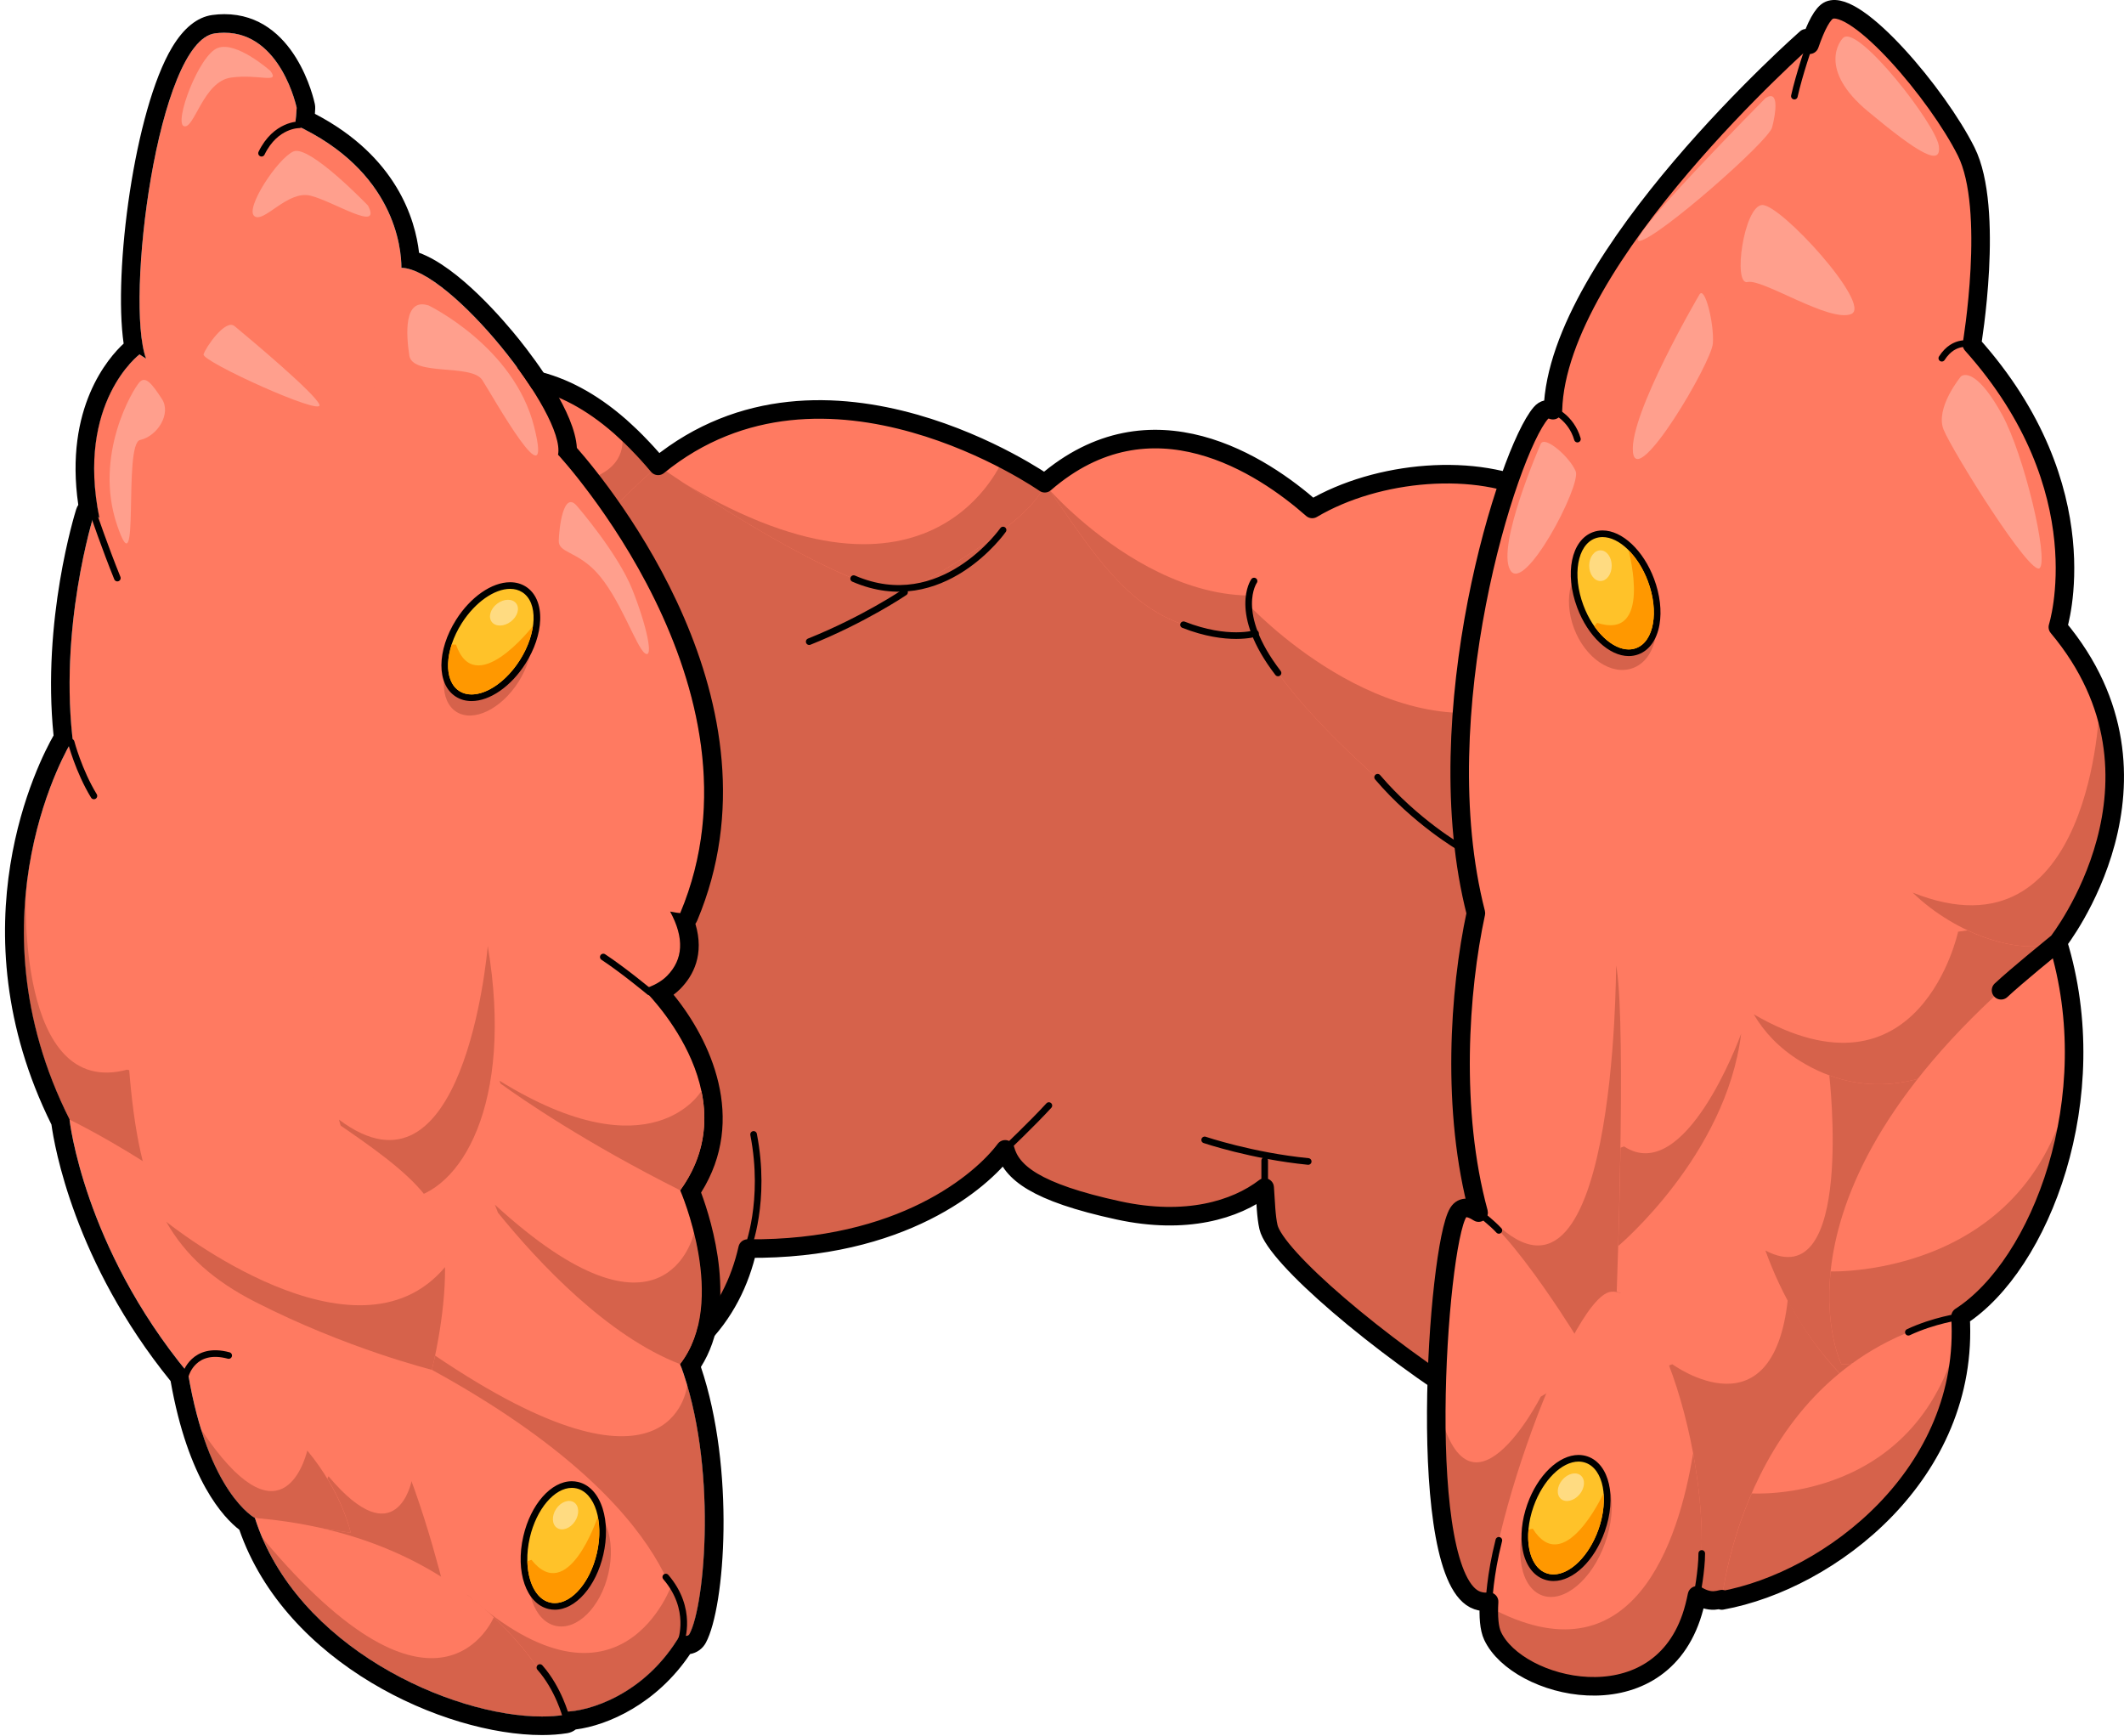 <?xml version="1.0" encoding="utf-8"?>
<!-- Generator: Adobe Illustrator 16.0.0, SVG Export Plug-In . SVG Version: 6.00 Build 0)  -->
<!DOCTYPE svg PUBLIC "-//W3C//DTD SVG 1.1//EN" "http://www.w3.org/Graphics/SVG/1.1/DTD/svg11.dtd">
<svg version="1.1" id="Layer_1" xmlns="http://www.w3.org/2000/svg" xmlns:xlink="http://www.w3.org/1999/xlink" x="0px" y="0px"
	 width="160.324px" height="131.029px" viewBox="0 0 160.324 131.029" enable-background="new 0 0 160.324 131.029"
	 xml:space="preserve">
<g>
	<g>
		<path fill="#D6624B" d="M108.817,56.253c0,0,6.469,5.716,6.818,6.24s7.055,15.733,5.975,18.53s-2.852,7.284-3.803,7.575
			c-0.949,0.291-6.893-0.641-7.592,0c-0.529,0.483-15.209-1.391-23.121-3.149c-2.566-0.57-4.42-1.128-4.85-1.59
			c-1.748-1.885-12.936-11.228-12.41-12.976c0.523-1.748,9.027-15.286,9.027-15.286"/>
		<path fill="#D6624B" d="M78.862,36.472c0,0,7.955,3.954,8.971,5.839c1.014,1.885,3.395,6.757,3.066,7.062
			c-0.326,0.305-9.359,14.851-9.867,14.886s-11.471-4.432-12.08-5.649c-0.608-1.218-5.335-10.61-5.408-12.258
			c-0.072-1.647,4.597-8.598,4.597-8.598"/>
		<g>
			<path fill="#D6624B" d="M105.737,60.285c-0.09,0.168-4.969,9.768-22.656,7.016c-4.486-5.038-5.721-7.824-5.721-7.824
				s5.965-10.768,10.197-13.126C104.378,46.631,105.737,60.285,105.737,60.285z"/>
		</g>
		<g>
			<path fill="#FF7A61" d="M100.979,40.304c0,0-11.387-13.139-22.117-3.832c5.365,7.774,8.102,12.483,18.285,11.169
				S100.979,40.304,100.979,40.304z"/>
		</g>
		<path fill="#D6624B" d="M100.622,46.791c0.271-1.063,0.326-2.229-0.006-3.497c-10.592,6.029-21.445-6.373-21.445-6.373l0,0
			c5.162,7.501,7.994,12.008,17.977,10.72C98.64,47.448,99.769,47.152,100.622,46.791z"/>
		<g>
			<path fill="#D6624B" d="M49.679,35.159c0,0,17.973,3.2,17.875,9.895S48.159,59.428,47.766,59.132s-14.94,0-14.94,0
				s0.22-5.908,0-7.188c-0.221-1.279,3.537-11.42,4.07-11.813S49.679,35.159,49.679,35.159z"/>
		</g>
		<path fill="#D6624B" d="M76.79,59.13c0,0-1.105-11.261-9.374-14.215c-9.648,2.56-17.426,8.663-18.705,11.912
			c1.477,6.104,10.121,16.934,10.121,16.934l12.521-5.907"/>
		<g>
			<path fill="#D6624B" d="M84.431,76.414c0,0,1.25-0.731,2.57,0.009c1.318,0.74,10.252,6.729,10.658,9.368
				c0.404,2.639-4.428,7.473-13.229,5.563c-8.799-1.909-8.799-4.112-8.697-6.716S84.431,76.414,84.431,76.414z"/>
		</g>
		<g>
			<path fill="#D6624B" d="M75.874,86.744c0,0,8.105-7.546,8.498-10.795c0.395-3.249-1.279-9.551-2.068-10.83
				c-0.787-1.279-3.938-5.906-5.906-5.906S60.64,68.114,57.788,75.478C66.356,82.742,75.874,86.744,75.874,86.744z"/>
		</g>
		<g>
			<path fill="#FF7A61" d="M116.165,37.284c7.35,3.847,5.818,23.034,3.676,26.505c-2.145,3.471-4.594,3.981-10.412-0.51
				S94.226,50.428,94.222,45.621C94.214,37.284,108.815,33.438,116.165,37.284z"/>
		</g>
		<path fill="#D6624B" d="M109.429,63.279c3.605,2.783,5.916,3.643,7.664,3.069c-0.188-3.808-0.732-8.554-2.098-13.259
			c-10.531,3.603-20.773-7.469-20.773-7.469C94.226,50.428,103.61,58.788,109.429,63.279z"/>
		<g>
			<path fill="#FF7A61" d="M49.679,35.159c0,0-9.25,7.738-12.25,15.994s-8.625,4.006-8.625,4.006s-3.5-2.625-4.125-5.25
				s-0.875-11.5,0-16C30.679,29.909,39.679,23.159,49.679,35.159z"/>
		</g>
		<path fill="#D6624B" d="M46.794,32.177c0.048,0.115,3.099,7.55-16.504,2.982c0.329,3.48,1.163,8.691,1.163,8.691l8.589,2.193
			c3.902-6.075,9.637-10.885,9.637-10.885C48.707,33.993,47.745,33.009,46.794,32.177z"/>
		<g>
			<path fill="#D6624B" d="M57.984,74.599c0,0,19.571,9.481,18.192,11.705c-1.377,2.224-8.071,8.82-22.149,7.836
				c-1.083-1.477-1.083-16.441-1.083-16.441L57.984,74.599z"/>
		</g>
		<g>
			<path fill="#D6624B" d="M32.172,54.366c0,0,15.555-0.688,18.213,0s10.176,14.17,8.797,18.896s-6.35,5.322-9.641,4.338
				S20.948,58.206,32.172,54.366z"/>
		</g>
		<g>
			<path fill="#D6624B" d="M38.188,67.382c0,0,14.38,7.539,16.541,12.342s6.729,22.108-11.224,25.942
				C33.718,93.651,32.933,77.973,38.188,67.382z"/>
		</g>
		<g>
			<path fill="#FF7A61" d="M78.862,36.472c0,0-16.543-11.604-29.184-1.313c10.133,6.896,17.25,10.182,19.002,9.306
				C70.432,43.589,78.206,39.099,78.862,36.472z"/>
		</g>
		<path fill="#D6624B" d="M68.681,44.465c1.751-0.876,9.525-5.366,10.182-7.993c0,0-1.18-0.823-3.135-1.834l-0.014,0.005
			c0,0-5.192,13.135-24.044,1.851C60.738,42.474,67.046,45.282,68.681,44.465z"/>
		<g>
			<path fill="#D6624B" d="M86.919,76.342c-0.014,0.001,9.672-0.161,13.805,3.684c4.363,4.061,10.252,2.233,13.602,3.756
				s8.729,12.892-2.742,22.433c-7.51-4.669-15.326-11.368-15.834-13.602s0.203-6.599-2.537-9.237S85.497,78.951,86.919,76.342z"/>
		</g>
	</g>
	<path fill="none" stroke="#000000" stroke-width="1.4" stroke-linecap="round" stroke-linejoin="round" stroke-miterlimit="10" d="
		M121.61,81.023c0.752-1.95-2.277-9.929-4.301-14.762c0.971-0.396,1.771-1.244,2.531-2.473c2.143-3.471,3.674-22.658-3.676-26.505
		c-4.648-2.434-12.195-1.785-17.115,1.127c-3.697-3.256-12.127-8.931-20.188-1.939c0,0-16.543-11.604-29.184-1.313
		c-0.279-0.336-0.559-0.652-0.837-0.959c-0.104-0.115-0.21-0.226-0.314-0.337c-0.169-0.18-0.337-0.355-0.504-0.524
		c-0.13-0.131-0.26-0.26-0.389-0.385c-0.141-0.136-0.281-0.266-0.422-0.395c-0.139-0.128-0.277-0.259-0.415-0.38
		c-0.002-0.001-0.003-0.002-0.004-0.003l0,0c-8.836-7.727-16.698-1.879-22.115,1.732c-0.875,4.5-0.625,13.375,0,16
		s4.125,5.25,4.125,5.25s0.44,0.332,1.141,0.631c-2.318,2.943,2.208,8.439,7.531,13.184c-4.433,10.526-3.281,25.263,6.029,36.692
		c8.324-1.777,11.803-6.452,12.928-11.434c11.655,0.117,17.664-5.107,19.441-7.488c0.463,1.715,2.236,3.239,8.557,4.61
		c5.09,1.104,8.84-0.05,11.031-1.728c0.08,1.146,0.107,2.199,0.287,2.985c0.508,2.233,8.324,8.933,15.834,13.602
		c7.402-6.158,7.785-13.073,6.227-17.615C118.759,88.306,120.53,83.82,121.61,81.023z"/>
	<g>
		<g>
			<path fill="#FF7A61" d="M32.535,103.629c0,0,18.334,21.869,19.512,19.683s2.129-12.786-0.702-20.356S35.868,85.614,35.868,85.614
				S24.464,85.292,32.535,103.629z"/>
		</g>
		<path fill="#D6624B" d="M32.835,102.302c-0.271,0.065-0.527,0.131-0.775,0.198c0.154,0.372,0.305,0.74,0.476,1.129
			c0,0,18.334,21.869,19.512,19.683c1.097-2.037,1.994-11.374-0.177-18.763C51.849,104.754,50.744,114.419,32.835,102.302z"/>
		<g>
			<path fill="#FF7A61" d="M51.345,89.833c0,0,3.672,8.411,0,13.122c-8.72-3.364-16.625-15.261-16.625-15.261l0.574-7.619
				C35.294,80.075,49.741,83.069,51.345,89.833z"/>
		</g>
		<path fill="#D6624B" d="M37.357,90.921c0.077,0.206,0.155,0.401,0.232,0.603c3.071,3.785,8.25,9.308,13.755,11.432
			c2.216-2.843,1.755-7.024,1.043-9.901C52.349,93.228,50.153,102.64,37.357,90.921z"/>
		<g>
			<path fill="#FF7A61" d="M48.552,74.647c0,0,8.146,7.783,2.793,15.186c-9.055-4.542-14.268-8.574-14.268-8.574
				s-4.084-9.091-0.613-11.782S48.552,74.647,48.552,74.647z"/>
		</g>
		<path fill="#FF7A61" d="M42.122,34.316c0,0,16.371,17.58,9.223,34.599C43.804,68.3,38.113,58.649,37.931,46.23
			S42.122,34.316,42.122,34.316z"/>
		<g>
			<path fill="#FF7A61" d="M5.37,56.012c0,0-10.752,17.504,5.027,36.178c1.647-6.226,1.984-21.871,1.984-21.871L5.37,56.012z"/>
		</g>
		<path fill="#D6624B" d="M11.845,81.299c-0.653-0.199-1.389-0.392-2.258-0.568c-8.373,2.228-7.629-13.438-7.629-13.438
			l-0.009,0.006C1.338,73.4,2.388,81.388,8.502,89.761c0.875-0.022,1.695-0.044,2.413-0.063
			C11.325,87.263,11.627,84.236,11.845,81.299z"/>
		<path fill="#FF7A61" d="M17.361,19.344c-1.733-1.008-7.036,6.143-6.026,12.828c1.01,6.688,16.487,15.308,20.861,8.39
			S23.675,23.017,17.361,19.344z"/>
		<path fill="#FF7A61" d="M39.43,48.279c0,0,2.02-10.598,2.692-13.963S32.027,17.91,29.336,20.562s-2.188,8.394-1.515,13.683
			c0.674,5.287,2.354,11.114,3.701,11.986S39.43,48.279,39.43,48.279z"/>
		<path fill="#FF7A61" d="M22.394,8.136c0,0-1.297-6.288-6.176-5.616c-4.879,0.674-7.402,25.572-4.374,25.404
			S22.058,15.706,22.394,8.136z"/>
		<path fill="#FF7A61" d="M27.949,86.523c0,0,2.383-18.392-3.247-23.103S5.859,60.76,10.531,74.96S23.535,89.606,27.949,86.523z"/>
		<path fill="#FF7A61" d="M33.593,119.182c0,0-0.045-8.438-7.861-18.539S5.247,84.498,5.247,84.498s1.041,9.542,8.947,19.131
			s10.508,17.159,10.508,17.159L33.593,119.182z"/>
		<path fill="#D6624B" d="M33.593,119.182c0,0-0.359-3.158-1.883-7.32l-0.646-0.074c0,0-1.134,5.735-6.265-0.37
			c-2.258,3.898-0.206,7.131-0.206,7.131s2.319,0.619,4.373,1.177L33.593,119.182z"/>
		<g>
			<path fill="#FF7A61" d="M51.404,123.288c0,0,0.76-9.184-18.808-19.909c-4.295-1.455-10.531-5.762-4.102,3.086
				c2.708,3.727,5.076,13.627,5.076,13.627s7.403,9.085,9.085,9.085S48.725,127.959,51.404,123.288z"/>
		</g>
		<path fill="#D6624B" d="M51.404,123.288c0,0,0.317-1.416-0.646-3.822c-0.005,0.015-3.828,11.251-15.461,0.914
			c-0.157,0.439-0.29,0.862-0.417,1.28c2.202,2.598,6.537,7.517,7.775,7.517C44.338,129.177,48.725,127.959,51.404,123.288z"/>
		<path fill="#FF7A61" d="M21.584,39.891c0,0,12.463-0.527,17.846,8.389s2.187,11.104,7.065,15.646s5.888,7.646,3.869,9.711
			s-7.739,1.897-12.954-1.804c0,0-14.997-12.111-15.826-17.243S16.762,39.49,21.584,39.891"/>
		<path fill="#FF7A61" d="M7.087,38.859L7.087,38.859c-0.025,0.082-6.661,21.049,5.429,31.459c5.384-2.691,7.907-7.233,7.907-9.589
			S10.574,40.205,7.087,38.859z"/>
		<g>
			<path fill="#FF7A61" d="M24.669,57.423c0,0,8.998-1.068,11.795,12.054s-1.47,20.524-5.897,21.029s-5.658-8.211-6.77-15.546
				C22.743,68.003,23.199,60.51,24.669,57.423z"/>
		</g>
		<path fill="#D6624B" d="M30.566,90.506c4.207-0.479,8.255-7.196,6.251-19.118c-0.07,0.815-1.854,20.157-11.233,13.11
			c0,0,0,0-0.001,0C26.599,88.159,28.077,90.79,30.566,90.506z"/>
		<path fill="#FF7A61" d="M10.531,26.746c0,0-5.753,4.274-2.389,14.839s14.131,27.051,15.813,23.687s0.239-18.604-1.563-23.687
			c-1.802-5.081-8.502-8.433-10.181-13.739L10.531,26.746z"/>
		<g>
			<path fill="#FF7A61" d="M32.597,103.379c0,0,2.293-8.835-0.062-12.536s-9.421-7.065-14.3-11.439s-9.253-10.431-8.58,0
				s2.692,15.309,9.59,18.842S32.597,103.379,32.597,103.379z"/>
		</g>
		<path fill="#FF7A61" d="M30.29,20.562c0,0,0.648-7.146-8.015-11.144c-5.726,3.533-4.868,12.627-4.868,12.627l10.168,10.127
			L30.29,20.562z"/>
		<g>
			<path fill="#FF7A61" d="M26.475,115.681c0,0-1.85-8.854-12.28-12.052c1.514,9.084,5.05,10.935,5.05,10.935L26.475,115.681z"/>
		</g>
		<path fill="#D6624B" d="M23.195,109.475c-0.231,0.919-2.107,7.256-8.007-1.581c1.689,5.425,4.056,6.67,4.056,6.67l7.23,1.117
			C26.475,115.681,25.823,112.637,23.195,109.475z"/>
		<g>
			<path fill="#FF7A61" d="M42.594,129.423c0,0-5.009-13.346-23.35-14.859C22.605,125.162,36.201,130.433,42.594,129.423z"/>
		</g>
		<path fill="#D6624B" d="M37.271,122.057c-0.02,0.048-4.162,9.948-17.453-5.976c4.112,9.579,16.697,14.302,22.776,13.342
			C42.594,129.423,41.215,125.762,37.271,122.057z"/>
	</g>
	<g>
		<path d="M16.933,2.469c4.292,0,5.461,5.667,5.461,5.667c-0.019,0.414-0.061,0.844-0.118,1.282
			c7.526,3.474,8.023,9.316,8.024,10.792c3.662,0.081,12.432,11.06,11.822,14.106c0,0,16.371,17.58,9.223,34.599
			c-0.258-0.021-0.508-0.078-0.761-0.12c1.099,2.031,0.974,3.619-0.22,4.841c-0.44,0.45-1.064,0.787-1.813,1.012
			c0,0,8.146,7.783,2.793,15.186c0,0,3.672,8.411,0,13.122c2.831,7.57,1.88,18.17,0.702,20.356
			c-0.055,0.102-0.147,0.147-0.274,0.147c-0.111,0-0.25-0.036-0.41-0.104c-2.683,4.613-7.033,5.822-8.706,5.822
			c-0.052,0-0.124-0.033-0.187-0.05c0.083,0.188,0.124,0.296,0.124,0.296c-0.518,0.082-1.081,0.122-1.684,0.122
			c-6.842,0-18.577-5.24-21.666-14.981c0,0-3.536-1.851-5.05-10.935C6.288,94.04,5.247,84.498,5.247,84.498s0.012,0.007,0.02,0.011
			C-2.582,68.985,5.37,56.012,5.37,56.012l0.188,0.384C4.362,47.491,7.07,38.912,7.087,38.859c0.129,0.05,0.27,0.129,0.415,0.224
			c-1.782-8.731,3.029-12.337,3.029-12.337l0.494,0.323c-1.603-4.337,0.868-23.952,5.192-24.55
			C16.465,2.485,16.703,2.469,16.933,2.469 M16.933,1.069L16.933,1.069L16.933,1.069c-0.296,0-0.601,0.021-0.906,0.063
			c-1.139,0.157-2.161,0.98-3.039,2.445C10.152,8.31,8.541,20.462,9.333,25.931c-1.14,1.054-4.487,4.84-3.424,12.171
			c-0.066,0.104-0.12,0.217-0.158,0.337c-0.11,0.351-2.594,8.375-1.708,17.068c-1.074,1.882-7.582,14.387-0.159,29.366
			c0.21,1.538,1.692,10.353,8.993,19.356c1.319,7.492,4.012,10.317,5.188,11.223c3.512,10.112,15.438,15.493,22.846,15.493
			c0.677,0,1.316-0.047,1.902-0.14c0.238-0.037,0.459-0.137,0.645-0.282c2.417-0.304,6.116-1.938,8.632-5.691
			c0.511-0.09,0.942-0.396,1.19-0.856c1.455-2.7,2.221-13.131-0.374-20.81c2.843-4.493,0.824-10.987,0.013-13.163
			c3.495-5.562,0.696-11.533-2.078-14.93c0.19-0.143,0.365-0.295,0.525-0.458c0.958-0.98,1.819-2.572,1.124-4.895
			c0.058-0.081,0.106-0.169,0.146-0.264c6.861-16.336-6.515-32.716-9.093-35.654c-0.15-2.645-3.027-6.522-4.356-8.181
			c-1.102-1.375-4.562-5.459-7.555-6.545c-0.285-2.496-1.676-7.264-7.863-10.486c0.01-0.134,0.018-0.265,0.023-0.393
			c0.005-0.116-0.004-0.232-0.027-0.345C23.708,7.576,22.304,1.069,16.933,1.069L16.933,1.069L16.933,1.069z"/>
	</g>
	<g>
		<path fill="#FF7A61" d="M136.333,2.888c0,0-19.057,16.757-19.127,28.293c-0.072,11.536,4.717,17.099,4.717,17.099
			s7.332,1.067,7.758,0.924s10.949-9.324,10.949-9.324l7.783-13.885L136.333,2.888z"/>
		<path fill="#FF7A61" d="M131.562,15.355c-0.176,0.223-9.148,10.063-11.115,25.206c-1.965,15.144,6.221,19.072,7.443,18.94
			c1.221-0.132,10.551-25.477,10.551-25.477l-1.998-7.309"/>
		<path fill="#FF7A61" d="M134.165,13.906c0,0-4.271,0.135-4.053,7.1c0.221,6.965,0.221,20.038,4.986,21.504
			c4.764,1.466,12.703-16.516,12.703-16.516S138.606,15.358,134.165,13.906z"/>
		<g>
			<path fill="#FF7A61" d="M130.847,78.126c0,0-8.561-2.08-10.436,10.506s4.074,32.392,8.975,32.156s10.895-14.433,10.781-18.145
				C140.052,98.932,139.946,84.36,130.847,78.126z"/>
		</g>
		<path fill="#D6624B" d="M140.167,102.644c-0.035-1.109-0.07-3.191-0.342-5.728c-1.146-0.924-2.709-1.073-4.82,0.564
			c-0.92,11.235-8.773,5.48-8.773,5.48l-2.23,0.831c0,0,1.088,7.979,1.939,14.29c1.131,1.74,2.316,2.761,3.445,2.706
			C134.286,120.553,140.28,106.355,140.167,102.644z"/>
		<path fill="#FF7A61" d="M126.005,47.327c0,0-7.223-19.034-9.705-16.146s-8.75,22.708-4.896,37.734c3.855,15.026,14.602,0,14.602,0
			S126.517,50.641,126.005,47.327z"/>
		<path fill="#FF7A61" d="M148.413,26.717c0,0-14.77,8.751-19.262,18.652c-2.361,8.158,1.818,19.112,6.143,18.969
			s7.953,1.146,8.361-4.228C144.062,54.737,148.413,26.717,148.413,26.717z"/>
		<g>
			<path fill="#FF7A61" d="M131.151,74.101c0,0-2.762,19.541,8.582,30.439c7.451-6.11,7.584-25.166,7.584-25.166L131.151,74.101z"/>
		</g>
		<path fill="#D6624B" d="M139.216,104.013c0.705-0.328,1.391-0.657,1.973-0.94c6.01-7.222,6.129-23.698,6.129-23.698l-3.395-0.755
			l-5.844,2.54c0,0,1.936,16.759-4.822,13.218C134.474,97.74,136.358,101.098,139.216,104.013z"/>
		<path fill="#FF7A61" d="M133.276,60.277c0,0,0.867-9.956-3.314-14.047c-4.18-4.091-5.83,7.203-5.438,16.691
			s1.48,10.714,1.48,10.714S136.304,72.072,133.276,60.277z"/>
		<g>
			<path fill="#FF7A61" d="M133.276,60.277c0,0-6.918,13.915,2.596,19.798s18.941-4.579,19.057-8.646
				C155.042,67.363,147.979,58.813,133.276,60.277z"/>
		</g>
		<path fill="#D6624B" d="M132.376,76.55c0.781,1.33,1.904,2.542,3.496,3.525c9.514,5.883,18.941-4.579,19.057-8.646
			c0.016-0.6-0.127-1.299-0.424-2.047l-6.703,0.934C147.802,70.316,144.919,83.825,132.376,76.55z"/>
		<path fill="#FF7A61" d="M155.331,47.327c0,0,3.314-10.378-6.486-21.333c-5.189,0.145-12.24,25.899-7.6,34.283
			C149.421,58.282,155.331,47.327,155.331,47.327z"/>
		<g>
			<path fill="#FF7A61" d="M138.989,102.955c0,0-6.721-13.683,16.342-31.845c3.604,11.676-1.295,24.359-7.35,28.252
				S138.989,102.955,138.989,102.955z"/>
		</g>
		<path fill="#D6624B" d="M156.53,80.378c-2.381,16.116-18.328,15.578-18.352,15.577c-0.457,4.413,0.811,7,0.811,7
			s2.938,0.3,8.992-3.593C152.438,96.497,156.257,88.863,156.53,80.378z"/>
		<g>
			<path fill="#FF7A61" d="M122.144,94.042c0,0,10.844-9.089,9.26-20.406c-1.586-11.317-6.92-17.228-9.803-3.317
				S122.144,94.042,122.144,94.042z"/>
		</g>
		<path fill="#D6624B" d="M122.591,86.523c-0.752,0.247-1.33,0.543-1.801,0.861c0.496,4.199,1.354,6.657,1.354,6.657
			s8.145-6.832,9.281-16.024C131.274,78.434,127.183,89.524,122.591,86.523z"/>
		<g>
			<path fill="#FF7A61" d="M129.962,120.788c0,0,1.73-18.11,18.02-21.426C148.702,111.183,138.179,119.295,129.962,120.788z"/>
		</g>
		<path fill="#D6624B" d="M148.005,100.082c-2.916,13.506-15.766,12.627-15.785,12.626c-1.896,4.368-2.258,8.08-2.258,8.08
			C138.011,119.325,148.265,111.51,148.005,100.082z"/>
		<g>
			<path fill="#FF7A61" d="M122.065,96.582c0,0,0.689-18.695-0.031-23.452s-6.918-12.83-8.938-9.37
				c-2.018,3.46-4.418,17.023-1.488,27.755S121.089,105.208,122.065,96.582z"/>
		</g>
		<path fill="#D6624B" d="M122.034,97.48c0,0,0.721-19.594,0-24.351c-0.014-0.085-0.031-0.174-0.049-0.262
			c0,0.012,0.016,29.242-9.613,18.922c-0.246-0.033-0.475-0.056-0.707-0.08c2.959,10.582,9.719,14.474,10.689,5.901L122.034,97.48z"
			/>
		<g>
			<path fill="#FF7A61" d="M155.331,71.11c0,0,9.658-12.252,0-23.783c0,0-12.539,3.86-14.27,13.822
				C141.925,68.229,151.151,72.695,155.331,71.11z"/>
		</g>
		<path fill="#D6624B" d="M158.94,53.885l-0.467-0.646c0,0-0.477,19.578-14.102,14.125c3.301,3.207,8.213,4.788,10.959,3.747
			C155.331,71.11,161.667,63.069,158.94,53.885z"/>
		<path fill="#FF7A61" d="M118.845,100.651c0,0-7.189-11.652-8.775-9.137s-3.314,27.635,1.441,29.273
			C116.269,122.427,119.837,105.11,118.845,100.651z"/>
		<path fill="#D6624B" d="M116.3,105.408c0,0-5.65,11.107-7.875,0.063c-0.119,7.133,0.59,14.457,3.086,15.317
			c3.969,1.367,7.107-10.449,7.465-16.996L116.3,105.408z"/>
		<g>
			<path fill="#FF7A61" d="M121.603,97.488c-3.232,0.359-10.811,21.971-8.938,25.977c1.875,4.006,12.254,6.579,14.992-1.41
				S125.493,97.056,121.603,97.488z"/>
		</g>
		<path fill="#D6624B" d="M112.378,121.269c-0.027,0.947,0.059,1.705,0.287,2.196c1.875,4.006,12.254,6.579,14.992-1.41
			c1.107-3.233,0.965-7.943,0.143-12.378C126.733,116.251,123.29,127.194,112.378,121.269z"/>
		<path fill="#FF7A61" d="M148.845,25.994c0,0,1.73-10.232-0.432-14.557S140.14-0.094,138.077,0.771
			c-2.061,0.864-3.912,13.135-3.912,13.135S145.097,27.578,148.845,25.994z"/>
	</g>
	<path fill="none" stroke="#000000" stroke-width="1.4" stroke-linecap="round" stroke-linejoin="round" stroke-miterlimit="10" d="
		M155.331,71.11c0,0,9.658-12.252,0-23.783c0,0,3.314-10.378-6.486-21.333c0,0,1.73-10.232-0.432-14.557S140.14-0.094,138.077,0.771
		c-0.5,0.21-1.006,1.212-1.488,2.604l-0.256-0.488c0,0-18.805,16.541-19.115,28.069c-0.348-0.129-0.66-0.077-0.918,0.224
		c-2.482,2.888-8.75,22.708-4.896,37.734v0.001c-1.262,5.842-1.885,14.94,0.205,22.599c0,0,0,0,0,0.001
		c-0.67-0.433-1.219-0.508-1.539-0.001c-1.586,2.516-3.314,27.635,1.441,29.273c0.301,0.104,0.598,0.13,0.889,0.09
		c-0.066,1.129,0.006,2.031,0.266,2.587c1.875,4.006,12.254,6.579,14.992-1.41c0.176-0.515,0.318-1.067,0.434-1.649
		c0.436,0.264,0.869,0.403,1.295,0.383c0.193-0.01,0.391-0.048,0.588-0.1c-0.008,0.059-0.012,0.1-0.012,0.1
		c8.217-1.493,18.74-9.605,18.02-21.426C154.036,95.47,158.935,82.786,155.331,71.11c-0.141,0.11-0.266,0.219-0.404,0.329
		c0,0-2.727,2.217-3.883,3.297"/>
	<g>
		<g>
			<path fill="#D6624B" d="M118.806,47.412c-0.846-2.264-0.225-4.587,1.389-5.19c1.615-0.604,3.607,0.742,4.455,3.005
				c0.848,2.264,0.227,4.587-1.391,5.19C121.647,51.021,119.653,49.676,118.806,47.412z"/>
		</g>
		<g>
			<path fill="#FFC229" d="M122.938,49.264c-1.381,0-2.883-1.436-3.654-3.493c-0.916-2.454-0.463-4.813,1.031-5.373
				c0.205-0.077,0.424-0.115,0.65-0.115c1.381,0,2.885,1.436,3.654,3.493c0.43,1.147,0.57,2.328,0.395,3.325
				c-0.184,1.044-0.689,1.771-1.426,2.047C123.384,49.225,123.165,49.264,122.938,49.264z"/>
			<path d="M120.966,40.533c1.244,0,2.678,1.351,3.42,3.33c0.855,2.287,0.461,4.548-0.885,5.051c-0.182,0.067-0.369,0.1-0.563,0.1
				c-1.242,0-2.678-1.351-3.42-3.331c-0.855-2.287-0.459-4.548,0.885-5.051C120.585,40.565,120.772,40.533,120.966,40.533
				 M120.966,40.033L120.966,40.033c-0.256,0-0.504,0.044-0.736,0.131c-1.627,0.608-2.145,3.109-1.18,5.694
				c0.807,2.153,2.406,3.656,3.889,3.656c0.256,0,0.504-0.044,0.738-0.132c0.822-0.308,1.385-1.103,1.584-2.238
				c0.182-1.04,0.037-2.268-0.408-3.456C124.048,41.536,122.448,40.033,120.966,40.033L120.966,40.033z"/>
		</g>
		<path fill="#FF9800" d="M120.343,47.262c0.924,1.322,2.16,2.026,3.158,1.652c1.346-0.503,1.74-2.764,0.885-5.051
			c-0.357-0.955-0.881-1.749-1.461-2.33c0.063,0.229,1.795,6.823-2.379,5.472C120.47,47.094,120.413,47.175,120.343,47.262z"/>
		<ellipse fill="#FFDB81" cx="120.806" cy="42.692" rx="0.85" ry="1.158"/>
	</g>
	<g>
		<g>
			<path fill="#D6624B" d="M115.249,114.333c0.986-2.78,3.107-4.563,4.742-3.984c1.633,0.579,2.158,3.302,1.172,6.081
				c-0.982,2.781-3.105,4.564-4.74,3.984C114.79,119.837,114.265,117.114,115.249,114.333z"/>
		</g>
		<g>
			<path fill="#FFC229" d="M117.265,119.07c-0.215,0-0.422-0.035-0.619-0.105c-0.74-0.262-1.26-0.979-1.461-2.021
				c-0.191-0.994-0.072-2.178,0.338-3.332c0.742-2.094,2.234-3.557,3.629-3.557c0.213,0,0.42,0.036,0.615,0.105
				c1.506,0.533,1.998,2.885,1.123,5.354C120.149,117.607,118.659,119.07,117.265,119.07z"/>
			<path d="M119.151,110.306c0.182,0,0.361,0.03,0.533,0.091c1.352,0.479,1.785,2.733,0.971,5.034
				c-0.711,2.009-2.139,3.39-3.393,3.39c-0.182,0-0.361-0.029-0.533-0.091c-1.352-0.478-1.787-2.731-0.973-5.034
				C116.47,111.687,117.899,110.307,119.151,110.306 M119.151,109.806L119.151,109.806c-1.498,0.001-3.088,1.531-3.865,3.723
				c-0.424,1.196-0.547,2.427-0.346,3.463c0.219,1.133,0.795,1.917,1.621,2.21c0.225,0.079,0.459,0.119,0.701,0.119
				c1.5,0,3.088-1.531,3.863-3.723c0.922-2.601,0.361-5.092-1.275-5.673C119.628,109.847,119.392,109.806,119.151,109.806
				L119.151,109.806z"/>
		</g>
		<path fill="#FF9800" d="M115.374,115.434c-0.143,1.606,0.352,2.941,1.355,3.296c1.354,0.48,3.111-0.996,3.926-3.299
			c0.34-0.961,0.451-1.905,0.381-2.723c-0.102,0.215-3.014,6.379-5.342,2.659C115.579,115.387,115.483,115.413,115.374,115.434z"/>
		
			<ellipse transform="matrix(0.765 0.644 -0.644 0.765 100.07 -50.039)" fill="#FFDB81" cx="118.667" cy="112.232" rx="0.85" ry="1.158"/>
	</g>
	<g>
		<g>
			
				<ellipse transform="matrix(-0.974 -0.225 0.225 -0.974 58.302 242.723)" fill="#D6624B" cx="42.979" cy="118.04" rx="3" ry="4.744"/>
		</g>
		<g>
			<path fill="#FFC229" d="M41.88,121.235c-0.139,0-0.275-0.016-0.41-0.047c-1.553-0.357-2.311-2.638-1.725-5.19
				c0.53-2.294,1.967-3.958,3.417-3.958c0.138,0,0.276,0.016,0.409,0.047c0.767,0.176,1.363,0.831,1.682,1.843
				c0.303,0.966,0.318,2.154,0.043,3.349C44.769,119.571,43.332,121.235,41.88,121.235z"/>
			<path d="M43.162,112.29c0.118,0,0.237,0.013,0.354,0.04c1.398,0.322,2.085,2.513,1.536,4.892
				c-0.501,2.182-1.869,3.764-3.172,3.764c-0.119,0-0.236-0.013-0.354-0.04c-1.396-0.321-2.084-2.511-1.537-4.892
				C40.493,113.872,41.86,112.29,43.162,112.29 M43.163,111.79L43.163,111.79c-1.566,0-3.105,1.746-3.661,4.151
				c-0.618,2.69,0.222,5.103,1.912,5.491c0.151,0.035,0.309,0.053,0.466,0.053c1.567,0,3.106-1.746,3.659-4.151
				c0.285-1.236,0.269-2.472-0.048-3.479c-0.346-1.1-1.008-1.814-1.863-2.012C43.476,111.808,43.319,111.79,43.163,111.79
				L43.163,111.79z"/>
		</g>
		<path fill="#FF9800" d="M39.807,117.824c0.04,1.612,0.683,2.883,1.72,3.121c1.4,0.323,2.979-1.344,3.525-3.724
			c0.229-0.994,0.232-1.945,0.069-2.748c-0.076,0.225-2.27,6.68-5.004,3.248C40.006,117.755,39.913,117.792,39.807,117.824z"/>
		
			<ellipse transform="matrix(0.834 0.553 -0.553 0.834 70.256 -4.573)" fill="#FFDB81" cx="42.714" cy="114.27" rx="0.85" ry="1.157"/>
	</g>
	<g>
		<g>
			
				<ellipse transform="matrix(-0.844 -0.536 0.536 -0.844 41.114 111.913)" fill="#D6624B" cx="36.83" cy="49.979" rx="2.746" ry="4.422"/>
		</g>
		<g>
			<path fill="#FFC229" d="M35.595,52.661c-0.393,0-0.746-0.099-1.053-0.292c-1.345-0.854-1.301-3.256,0.103-5.47
				c1.046-1.645,2.561-2.707,3.858-2.707c0.393,0,0.746,0.098,1.051,0.292c0.664,0.421,1.009,1.238,0.971,2.297
				c-0.035,1.012-0.416,2.138-1.073,3.172C38.408,51.597,36.895,52.661,35.595,52.661z"/>
			<path d="M38.503,44.441c0.336,0,0.646,0.081,0.917,0.253c1.211,0.77,1.13,3.063-0.18,5.124c-1.017,1.603-2.476,2.592-3.646,2.592
				c-0.336,0-0.647-0.082-0.918-0.253c-1.21-0.768-1.129-3.062,0.179-5.125C35.874,45.431,37.334,44.441,38.503,44.441
				 M38.503,43.941L38.503,43.941c-1.381,0-2.979,1.108-4.069,2.822c-1.478,2.333-1.489,4.887-0.024,5.816
				c0.346,0.219,0.744,0.331,1.186,0.331c1.383,0,2.98-1.109,4.068-2.825c0.68-1.07,1.074-2.241,1.111-3.296
				c0.041-1.152-0.345-2.046-1.086-2.518C39.343,44.053,38.944,43.941,38.503,43.941L38.503,43.941z"/>
		</g>
		<path fill="#FF9800" d="M34.094,48.642c-0.499,1.533-0.315,2.945,0.583,3.516c1.213,0.771,3.256-0.276,4.563-2.339
			c0.548-0.861,0.867-1.757,0.98-2.568c-0.146,0.187-4.363,5.544-5.8,1.398C34.305,48.643,34.205,48.646,34.094,48.642z"/>
		
			<ellipse transform="matrix(0.602 0.798 -0.798 0.602 52.066 -11.948)" fill="#FFDB81" cx="38.019" cy="46.257" rx="0.85" ry="1.157"/>
	</g>
	<path fill="#FF9F8D" d="M139.157,2.832c-0.26,0.203-1.984,2.39,1.832,5.567c3.816,3.177,5.59,4.22,5.354,2.596
		S140.325,1.927,139.157,2.832z"/>
	<path fill="#FF9F8D" d="M148.015,28.408c0,0-1.977,2.391-1.305,4.026c0.67,1.636,6.584,11.142,7.256,10.436
		c0.67-0.706-1.176-8.553-2.852-11.592C149.437,28.24,148.397,28.115,148.015,28.408z"/>
	<path fill="#FF9F8D" d="M133.269,7.399c0,0-10.961,11.05-9.494,10.782c1.465-0.268,9.705-7.514,9.984-8.558
		S134.323,6.72,133.269,7.399z"/>
	<path fill="#FF9F8D" d="M132.995,15.473c1.375-0.125,8.371,7.559,6.738,8.226s-6.697-2.686-7.822-2.414
		S131.62,15.598,132.995,15.473z"/>
	<path fill="#FF9F8D" d="M116.296,33.504c0,0-3.367,7.678-2.303,9.521c1.064,1.845,5.375-6.389,4.945-7.452
		C118.509,34.509,116.597,32.83,116.296,33.504z"/>
	<path fill="#FF9F8D" d="M128.274,22.235c0,0-5.301,9.019-5.016,11.878c0.283,2.859,5.922-6.725,6.033-8.191
		S128.685,21.52,128.274,22.235z"/>
	
		<line fill="none" stroke="#000000" stroke-width="0.5" stroke-linecap="round" stroke-linejoin="round" stroke-miterlimit="10" x1="95.462" y1="89.627" x2="95.462" y2="87.585"/>
	<path fill="none" stroke="#000000" stroke-width="0.5" stroke-linecap="round" stroke-linejoin="round" stroke-miterlimit="10" d="
		M90.931,86.029c0,0,3.574,1.208,7.816,1.628"/>
	<path fill="none" stroke="#000000" stroke-width="0.5" stroke-linecap="round" stroke-linejoin="round" stroke-miterlimit="10" d="
		M75.874,86.744c0,0,2.074-1.968,3.297-3.307"/>
	<path fill="none" stroke="#000000" stroke-width="0.5" stroke-linecap="round" stroke-linejoin="round" stroke-miterlimit="10" d="
		M56.433,94.232c0,0,1.431-3.561,0.45-8.618"/>
	<path fill="none" stroke="#000000" stroke-width="0.5" stroke-linecap="round" stroke-linejoin="round" stroke-miterlimit="10" d="
		M94.659,43.851c0,0-1.689,2.381,1.809,6.937"/>
	<path fill="none" stroke="#000000" stroke-width="0.5" stroke-linecap="round" stroke-linejoin="round" stroke-miterlimit="10" d="
		M94.772,47.803c0,0-2.082,0.663-5.436-0.653"/>
	<path fill="none" stroke="#000000" stroke-width="0.5" stroke-linecap="round" stroke-linejoin="round" stroke-miterlimit="10" d="
		M110.243,63.984c0,0-3.383-1.949-6.258-5.324"/>
	<path fill="none" stroke="#000000" stroke-width="0.5" stroke-linecap="round" stroke-linejoin="round" stroke-miterlimit="10" d="
		M75.714,40c0,0-4.604,6.563-11.278,3.669"/>
	<path fill="none" stroke="#000000" stroke-width="0.5" stroke-linecap="round" stroke-linejoin="round" stroke-miterlimit="10" d="
		M68.278,44.698c0,0-3.057,2.072-7.198,3.728"/>
	<path fill="none" stroke="#000000" stroke-width="0.5" stroke-linecap="round" stroke-linejoin="round" stroke-miterlimit="10" d="
		M112.399,120.878c0,0,0.053-1.942,0.738-4.63"/>
	<path fill="none" stroke="#000000" stroke-width="0.5" stroke-linecap="round" stroke-linejoin="round" stroke-miterlimit="10" d="
		M128.091,120.405c0,0,0.365-1.908,0.361-3.167"/>
	<path fill="none" stroke="#000000" stroke-width="0.5" stroke-linecap="round" stroke-linejoin="round" stroke-miterlimit="10" d="
		M111.608,91.515c0,0,1.004,0.765,1.529,1.343"/>
	<path fill="none" stroke="#000000" stroke-width="0.5" stroke-linecap="round" stroke-linejoin="round" stroke-miterlimit="10" d="
		M147.981,99.362c0,0-2.004,0.275-3.934,1.182"/>
	<path fill="none" stroke="#000000" stroke-width="0.5" stroke-linecap="round" stroke-linejoin="round" stroke-miterlimit="10" d="
		M148.845,25.994c0,0-1.313-0.459-2.273,1.041"/>
	<path fill="none" stroke="#000000" stroke-width="0.5" stroke-linecap="round" stroke-linejoin="round" stroke-miterlimit="10" d="
		M117.218,30.957c0,0,1.369,0.535,1.85,2.182"/>
	<path fill="none" stroke="#000000" stroke-width="0.5" stroke-linecap="round" stroke-linejoin="round" stroke-miterlimit="10" d="
		M136.589,3.376c0,0-0.775,2.206-1.146,3.878"/>
	<path fill="#D6624B" d="M32.597,103.379c0,0,1.034-4.003,0.995-7.749c-6.718,7.982-20.677-3.13-21.046-3.427
		c1.451,2.551,3.569,4.438,6.699,6.042C26.143,101.778,32.597,103.379,32.597,103.379z"/>
	<path fill="#D6624B" d="M37.697,81.559c0.024,0.075,0.061,0.147,0.087,0.222c1.696,1.225,6.43,4.476,13.561,8.053
		c1.857-2.569,2.088-5.183,1.6-7.502C52.935,82.347,49.231,88.695,37.697,81.559z"/>
	<path fill="#FF9F8D" d="M20.413,5.355c0,0-2.548-2.272-3.978-1.736s-3.324,5.647-2.549,5.905s1.451-3.379,3.552-3.669
		S21.156,6.357,20.413,5.355z"/>
	<path fill="#FF9F8D" d="M27.777,15.514c0,0-4.431-4.625-5.632-4.083s-3.659,4.292-2.951,4.875s2.499-1.959,4.229-1.542
		S28.86,17.597,27.777,15.514z"/>
	<path fill="#FF9F8D" d="M10.531,28.843c-0.503,0.546-3.477,5.502-1.697,10.778s0.431-6.128,1.743-6.416s2.367-1.99,1.646-3.092
		S10.999,28.335,10.531,28.843z"/>
	<path fill="#FF9F8D" d="M32.351,23.052c0,0,6.446,3.105,7.965,9.146c1.52,6.042-3.101-2.271-3.915-3.52s-5.264-0.261-5.505-1.847
		S30.461,22.445,32.351,23.052z"/>
	<path fill="#FF9F8D" d="M17.701,24.61c0,0,0.061,0.05,0.17,0.141c0.985,0.817,5.947,4.966,6.241,5.793
		c0.326,0.919-8.898-3.27-8.746-3.798S17.02,24.043,17.701,24.61z"/>
	<path fill="#FF9F8D" d="M43.578,38.219c0,0,3.06,3.537,4.148,6.267c1.089,2.728,1.638,5.28,0.962,4.823
		c-0.676-0.456-1.912-4.298-3.738-6.198c-1.462-1.52-2.797-1.394-2.773-2.301C42.198,39.902,42.519,36.913,43.578,38.219z"/>
	<path fill="none" stroke="#000000" stroke-width="0.5" stroke-linecap="round" stroke-linejoin="round" stroke-miterlimit="10" d="
		M49.027,74.863c0,0-1.97-1.637-3.489-2.637"/>
	<path fill="none" stroke="#000000" stroke-width="0.5" stroke-linecap="round" stroke-linejoin="round" stroke-miterlimit="10" d="
		M7.087,38.859c0,0,0.811,2.397,1.77,4.769"/>
	<path fill="none" stroke="#000000" stroke-width="0.5" stroke-linecap="round" stroke-linejoin="round" stroke-miterlimit="10" d="
		M5.37,56.012c0,0,0.573,2.184,1.718,4.057"/>
	<path fill="none" stroke="#000000" stroke-width="0.5" stroke-linecap="round" stroke-linejoin="round" stroke-miterlimit="10" d="
		M51.408,123.864c0,0,0.924-2.423-1.153-4.845"/>
	<path fill="none" stroke="#000000" stroke-width="0.5" stroke-linecap="round" stroke-linejoin="round" stroke-miterlimit="10" d="
		M42.714,129.545c0,0-0.545-2.088-1.962-3.695"/>
	<path fill="none" stroke="#000000" stroke-width="0.5" stroke-linecap="round" stroke-linejoin="round" stroke-miterlimit="10" d="
		M14.017,103.738c0,0,0.599-2.155,3.245-1.437"/>
	<path fill="none" stroke="#000000" stroke-width="0.5" stroke-linecap="round" stroke-linejoin="round" stroke-miterlimit="10" d="
		M22.591,9.418c0,0-1.784-0.045-2.849,2.145"/>
</g>
</svg>
